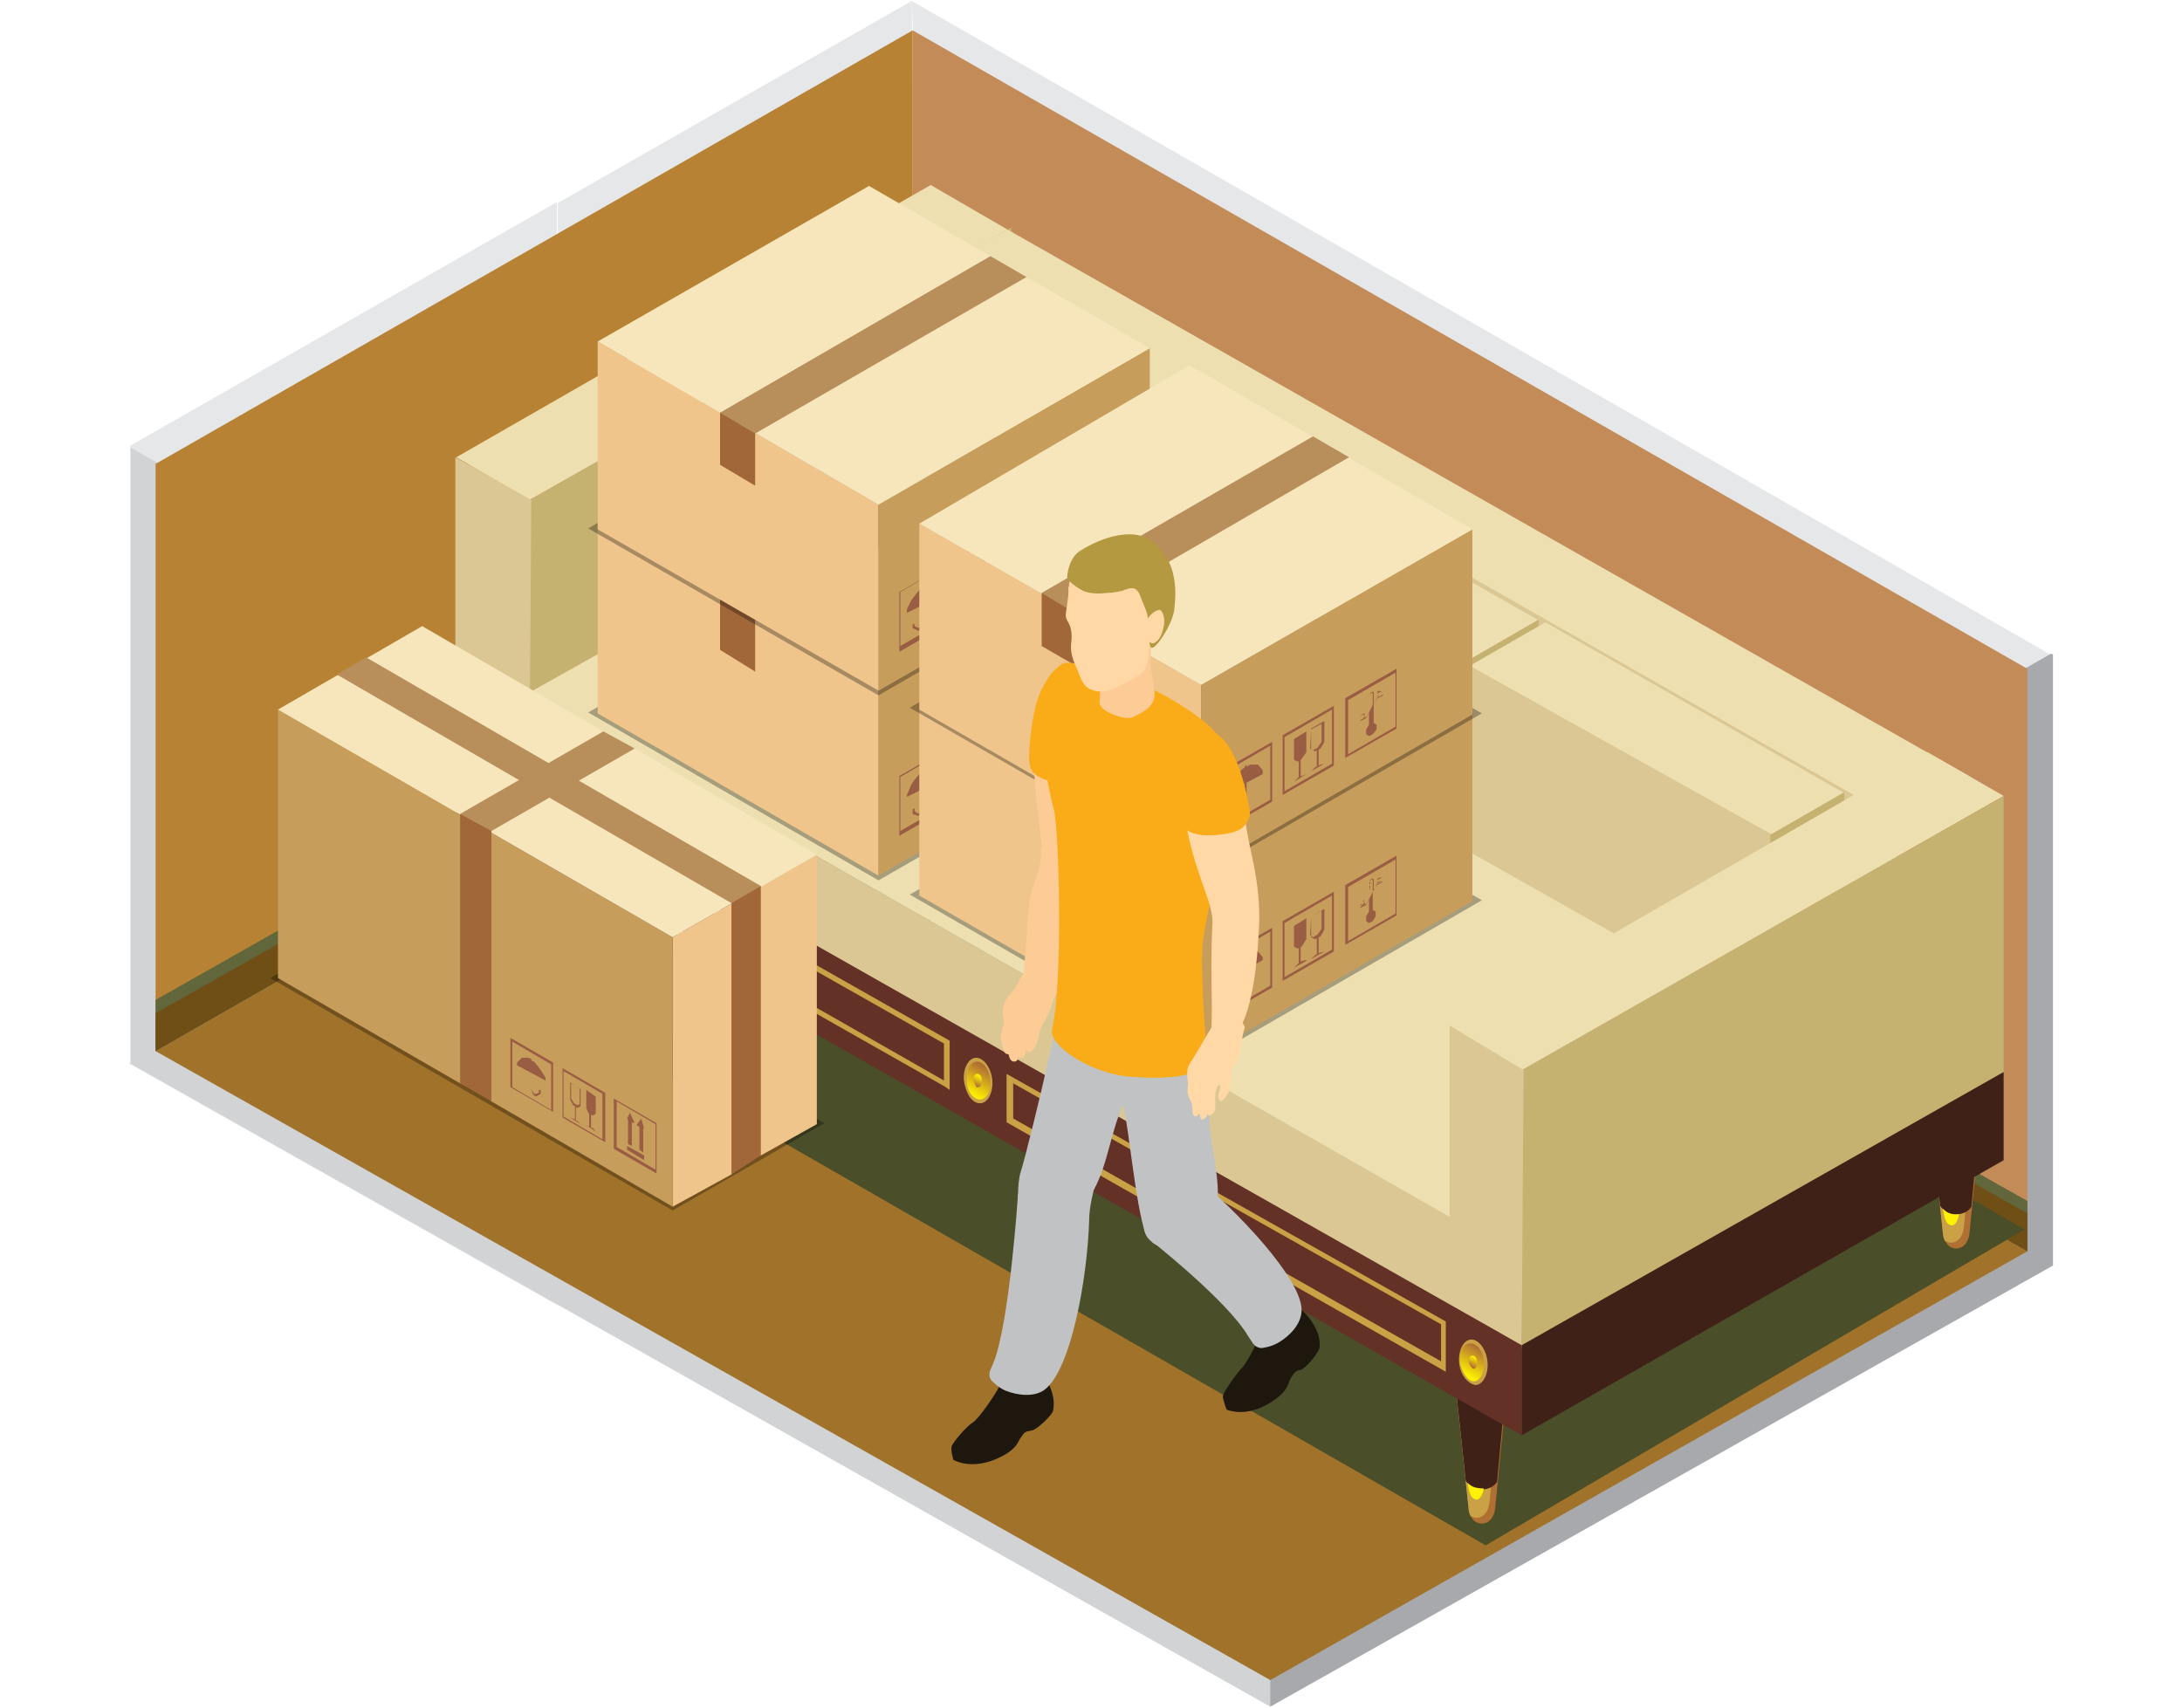 <?xml version="1.0" encoding="utf-8"?>
<!-- Generator: Adobe Illustrator 28.1.0, SVG Export Plug-In . SVG Version: 6.00 Build 0)  -->
<svg version="1.1" id="Calque_1" xmlns="http://www.w3.org/2000/svg" xmlns:xlink="http://www.w3.org/1999/xlink" x="0px" y="0px"
	 viewBox="0 0 230 180" style="enable-background:new 0 0 230 180;" xml:space="preserve">
<style type="text/css">
	.st0{fill-rule:evenodd;clip-rule:evenodd;fill:#E6E7E8;}
	.st1{fill-rule:evenodd;clip-rule:evenodd;fill:#D1D3D4;}
	.st2{fill-rule:evenodd;clip-rule:evenodd;fill:#A7A9AC;}
	.st3{fill-rule:evenodd;clip-rule:evenodd;fill:#A1722A;}
	.st4{fill-rule:evenodd;clip-rule:evenodd;fill:#C28B58;}
	.st5{fill-rule:evenodd;clip-rule:evenodd;fill:#B78233;}
	.st6{fill-rule:evenodd;clip-rule:evenodd;fill:#61663B;}
	.st7{fill-rule:evenodd;clip-rule:evenodd;fill:#6F4F16;}
	.st8{fill-rule:evenodd;clip-rule:evenodd;fill:#4B4F29;}
	.st9{fill-rule:evenodd;clip-rule:evenodd;fill:#B06F33;}
	.st10{fill-rule:evenodd;clip-rule:evenodd;fill:#CAA145;}
	.st11{fill-rule:evenodd;clip-rule:evenodd;fill:#3F2117;}
	.st12{fill-rule:evenodd;clip-rule:evenodd;fill:#FFF200;}
	.st13{fill-rule:evenodd;clip-rule:evenodd;fill:#C5B170;}
	.st14{fill-rule:evenodd;clip-rule:evenodd;fill:#DBC794;}
	.st15{fill-rule:evenodd;clip-rule:evenodd;fill:#EDDFB0;}
	.st16{fill-rule:evenodd;clip-rule:evenodd;fill:#633126;}
	.st17{fill:#CAA145;}
	.st18{fill-rule:evenodd;clip-rule:evenodd;fill:url(#SVGID_1_);}
	.st19{fill-rule:evenodd;clip-rule:evenodd;fill:url(#SVGID_00000084500893979483444930000011908744904758106302_);}
	.st20{fill-rule:evenodd;clip-rule:evenodd;fill:url(#SVGID_00000065763674326820129030000012940650751755153069_);}
	.st21{fill-rule:evenodd;clip-rule:evenodd;fill:url(#SVGID_00000140732207229496768780000013839420610095397557_);}
	.st22{fill-rule:evenodd;clip-rule:evenodd;fill:url(#SVGID_00000057116403121428291220000012954662182292246664_);}
	.st23{fill-rule:evenodd;clip-rule:evenodd;fill:url(#SVGID_00000143608391256545635320000005696591752103069341_);}
	.st24{opacity:0.3;enable-background:new    ;}
	.st25{fill:#EFC58B;}
	.st26{fill:#C79D5C;}
	.st27{fill:#995D43;}
	.st28{fill:#F7E6BB;}
	.st29{fill:#B88F5A;}
	.st30{fill:#A16739;}
	.st31{fill:#FDCB95;}
	.st32{fill:#1E170E;}
	.st33{fill:#C0C2C4;}
	.st34{fill:#FAAC18;}
	.st35{fill:#FFD8A6;}
	.st36{fill:#B49941;}
</style>
<g>
	<path class="st0" d="M216.4,133.4l-82.5,46.5L59,137.6V87.9l40.1-21.5L96.1,0.1l0.9,65.2L58.8,86.8V21.4L96.1,0.1l120.2,69
		L216.4,133.4L216.4,133.4L216.4,133.4z M58.8,137.6l-45.2-25.5l0.1-0.1V47l45-25.7v65.5l-40.1,22.6l40.2-21.5V137.6z"/>
	<polygon class="st1" points="134.4,179.6 133.9,179.9 13.7,112.1 13.8,112.1 13.8,47.2 71.1,79.9 18.8,109.4 72.4,80.6 134.4,116 	
		"/>
	<polygon class="st2" points="216.4,133.4 133.9,179.9 133.9,116 216.2,68.9 216.4,69 216.4,133.4 	"/>
	<polygon class="st3" points="213.7,131.9 133.9,177.1 16.4,110.8 96.2,65.1 	"/>
	<polygon class="st4" points="213.7,131.9 96.2,65.1 96.2,3.2 213.7,70.5 	"/>
	<polygon class="st5" points="16.4,110.2 96.2,65.1 96.2,3.2 16.4,48.9 	"/>
	<polygon class="st6" points="96.2,60.2 213.7,126.6 213.7,131.9 96.2,65.1 	"/>
	<polygon class="st7" points="213.7,127.9 213.7,131.9 96.2,65.1 96.2,61.7 	"/>
	<polygon class="st6" points="96.2,60.2 16.4,105.4 16.4,110.8 96.2,65.1 	"/>
	<polygon class="st7" points="16.4,106.8 16.4,110.8 96.2,65.1 96.2,61.7 	"/>
	<g>
		<polygon class="st8" points="156.6,162.9 213.4,129.6 105.1,67.2 47.5,100.3 		"/>
		<g>
			<path class="st9" d="M156.2,145.1L156.2,145.1c-0.8,0-2.8,0.7-2.7,1.6l1.3,12.3c0.1,0.9,0.6,1.6,1.4,1.6l0,0
				c0.8,0,1.3-0.7,1.4-1.6l1.2-12.3C158.8,145.8,156.9,145.1,156.2,145.1z"/>
			<path class="st10" d="M156.2,145.1L156.2,145.1c-0.8,0-2.8,0.7-2.7,1.6l1.3,12.3c0,0.3,0.1,0.6,0.2,0.8c0.2,0.1,0.4,0.2,0.6,0.2
				l0,0c0.8,0,1.3-0.7,1.4-1.6l1.2-12.3c0-0.1,0-0.2,0-0.3C157.6,145.3,156.7,145.1,156.2,145.1z"/>
			<path class="st11" d="M156.2,145.1L156.2,145.1c-0.8,0-2.8,0.7-2.7,1.6l1,9.4c0.4,0.6,1,0.9,1.7,0.9l0,0c0.7,0,1.3-0.3,1.6-0.8
				l0.9-9.6C158.8,145.8,156.9,145.1,156.2,145.1z"/>
			<path class="st12" d="M154.7,156.3c0.1,0.6,0.2,1.5,0.7,1.7c0.5,0.3,0.9-0.4,1-1.1C155.8,156.9,155.1,156.8,154.7,156.3z"/>
		</g>
		<g>
			<path class="st9" d="M206.2,116.1L206.2,116.1c-0.8,0-2.8,0.7-2.7,1.6l1.3,12.3c0.1,0.9,0.6,1.6,1.4,1.6l0,0
				c0.8,0,1.3-0.7,1.4-1.6l1.2-12.3C208.9,116.9,206.9,116.1,206.2,116.1z"/>
			<path class="st10" d="M206.2,116.1L206.2,116.1c-0.8,0-2.8,0.7-2.7,1.6l1.3,12.3c0,0.3,0.1,0.6,0.2,0.8c0.2,0.1,0.4,0.2,0.6,0.2
				l0,0c0.8,0,1.3-0.7,1.4-1.6l1.2-12.3c0-0.1,0-0.2,0-0.3C207.6,116.4,206.7,116.1,206.2,116.1z"/>
			<path class="st11" d="M206.2,116.1L206.2,116.1c-0.8,0-2.8,0.7-2.7,1.6l1,9.4c0.4,0.6,1,0.9,1.7,0.9l0,0c0.7,0,1.3-0.3,1.6-0.8
				l0.9-9.6C208.9,116.9,206.9,116.1,206.2,116.1z"/>
			<path class="st12" d="M204.8,127.4c0.1,0.6,0.2,1.5,0.7,1.7c0.5,0.3,0.9-0.4,1-1.1C205.8,128.1,205.2,127.9,204.8,127.4z"/>
		</g>
		<g>
			<path class="st9" d="M53,86.4L53,86.4c-0.8,0-2.8,0.7-2.7,1.6l1.3,12.3c0.1,0.9,0.6,1.6,1.4,1.6l0,0c0.8,0,1.3-0.7,1.4-1.6
				L55.7,88C55.8,87.1,53.8,86.4,53,86.4z"/>
			<path class="st10" d="M53,86.4L53,86.4c-0.8,0-2.8,0.7-2.7,1.6l1.3,12.3c0,0.3,0.1,0.6,0.2,0.8c0.2,0.1,0.4,0.2,0.6,0.2l0,0
				c0.8,0,1.3-0.7,1.4-1.6L55,87.4c0-0.1,0-0.2,0-0.3C54.5,86.8,53.5,86.4,53,86.4z"/>
			<path class="st11" d="M53,86.4L53,86.4c-0.8,0-2.8,0.7-2.7,1.6l1,9.4c0.4,0.6,1,0.9,1.7,0.9l0,0c0.7,0,1.3-0.3,1.6-0.8l0.9-9.6
				C55.8,87.1,53.8,86.4,53,86.4z"/>
			<path class="st12" d="M51.6,97.8c0.1,0.6,0.2,1.5,0.7,1.7c0.5,0.3,0.9-0.4,1-1.1C52.6,98.4,52,98.2,51.6,97.8z"/>
		</g>
		<polygon class="st13" points="55.8,52.7 106.6,24 106.6,53.5 55.8,82.1 		"/>
		<polygon class="st14" points="199.9,86.4 98.6,28.5 98.6,58 199.9,115.8 		"/>
		<polygon class="st15" points="48.1,48.2 55.8,52.7 106.2,24.2 98.1,19.5 		"/>
		<polygon class="st14" points="56,52.7 48,48.2 48,78.1 55.8,82.5 		"/>
		<polygon class="st14" points="160.4,142.1 160.4,132.6 55.8,73 55.8,82.5 		"/>
		<polygon class="st15" points="164.9,135.2 55.8,73 98.6,49 208.1,111.4 		"/>
		<polygon class="st15" points="207.7,81.9 199.9,86.4 98.4,28.5 106.2,24.2 		"/>
		<g>
			<polygon class="st15" points="129.9,47.2 122.4,51.5 90.6,33.8 98.6,29.2 			"/>
			<polygon class="st14" points="122.4,51.5 90.6,33.8 90.6,53.4 122.4,71.3 			"/>
			<polygon class="st13" points="122.2,51.5 130.1,47 130.1,66.9 122.4,71.3 			"/>
		</g>
		<g>
			<polygon class="st15" points="162.2,65.4 154.6,69.8 122.8,52 130.8,47.5 			"/>
			<polygon class="st14" points="154.6,69.8 122.8,52 122.8,71.5 154.6,89.5 			"/>
			<polygon class="st13" points="154.4,69.8 162.2,65.3 162.2,85.1 154.6,89.5 			"/>
		</g>
		<g>
			<polygon class="st15" points="194.4,83.6 186.8,88 154.9,70.2 162.9,65.6 			"/>
			<polygon class="st14" points="186.8,88 154.9,70.2 154.9,89.8 186.8,107.8 			"/>
			<polygon class="st13" points="186.6,88 194.4,83.5 194.4,103.4 186.8,107.8 			"/>
		</g>
		<g>
			<polygon class="st15" points="152.9,108.3 160.4,112.8 211.2,83.9 203.2,79.3 			"/>
			<polygon class="st13" points="160.4,112.8 211.2,83.9 211.2,113.2 160.4,142.1 			"/>
			<polygon class="st14" points="160.6,112.8 152.8,108.1 152.8,137.8 160.4,142.1 			"/>
		</g>
		<polygon class="st11" points="160.4,141.8 211.2,113 211.2,122.3 160.4,151.3 		"/>
		<polygon class="st16" points="160.4,141.8 48,78.1 48,87.4 160.4,151.3 		"/>
		<g>
			<path class="st17" d="M152.4,144.6l-46.3-26.3v-5.1l46.3,26.1V144.6z M106.8,117.9l45.1,25.6v-3.9l-45.1-25.4L106.8,117.9z"/>
		</g>
		<path class="st10" d="M153.8,143.6c-0.1-1.3,0.5-2.4,1.3-2.4s1.6,1.1,1.7,2.4c0.1,1.3-0.5,2.4-1.3,2.4
			C154.6,145.8,153.9,144.8,153.8,143.6z"/>
		
			<linearGradient id="SVGID_1_" gradientUnits="userSpaceOnUse" x1="154.407" y1="35.13" x2="156.028" y2="37.828" gradientTransform="matrix(1 0 0 -1 0 180)">
			<stop  offset="0" style="stop-color:#FFF200"/>
			<stop  offset="1" style="stop-color:#B06F33"/>
		</linearGradient>
		<path class="st18" d="M153.9,143.6c-0.1-1.1,0.4-2,1.1-2c0.7,0,1.4,0.9,1.4,2c0.1,1.1-0.4,2-1.1,2
			C154.7,145.6,154.1,144.6,153.9,143.6z"/>
		
			<linearGradient id="SVGID_00000129909342895064435900000016310567537118143880_" gradientUnits="userSpaceOnUse" x1="155.472" y1="36.984" x2="154.958" y2="35.974" gradientTransform="matrix(1 0 0 -1 0 180)">
			<stop  offset="0" style="stop-color:#FFF200"/>
			<stop  offset="1" style="stop-color:#B06F33"/>
		</linearGradient>
		<path style="fill-rule:evenodd;clip-rule:evenodd;fill:url(#SVGID_00000129909342895064435900000016310567537118143880_);" d="
			M154.8,143.6c0-0.4,0.1-0.7,0.4-0.7c0.3,0,0.5,0.3,0.5,0.7s-0.1,0.7-0.4,0.7C155.1,144.2,154.9,143.9,154.8,143.6z"/>
		<path class="st10" d="M50.6,84.9c-0.1-1.3,0.5-2.4,1.3-2.4s1.6,1.1,1.7,2.4c0.1,1.3-0.5,2.4-1.3,2.4S50.8,86.2,50.6,84.9z"/>
		
			<linearGradient id="SVGID_00000105394665561585426610000014198281003081920185_" gradientUnits="userSpaceOnUse" x1="51.292" y1="93.705" x2="52.913" y2="96.403" gradientTransform="matrix(1 0 0 -1 0 180)">
			<stop  offset="0" style="stop-color:#FFF200"/>
			<stop  offset="1" style="stop-color:#B06F33"/>
		</linearGradient>
		<path style="fill-rule:evenodd;clip-rule:evenodd;fill:url(#SVGID_00000105394665561585426610000014198281003081920185_);" d="
			M50.8,84.9c-0.1-1.1,0.4-2,1.1-2c0.7,0,1.3,0.9,1.4,2c0.1,1.1-0.4,2-1.1,2C51.6,86.9,51,86,50.8,84.9z"/>
		
			<linearGradient id="SVGID_00000082369142648855624360000000094925831975773868_" gradientUnits="userSpaceOnUse" x1="52.436" y1="95.513" x2="51.922" y2="94.504" gradientTransform="matrix(1 0 0 -1 0 180)">
			<stop  offset="0" style="stop-color:#FFF200"/>
			<stop  offset="1" style="stop-color:#B06F33"/>
		</linearGradient>
		<path style="fill-rule:evenodd;clip-rule:evenodd;fill:url(#SVGID_00000082369142648855624360000000094925831975773868_);" d="
			M51.8,84.9c0-0.4,0.1-0.7,0.4-0.7c0.3,0,0.5,0.3,0.5,0.7s-0.1,0.7-0.4,0.7C52,85.8,51.8,85.3,51.8,84.9z"/>
		<g>
			<path class="st10" d="M101.6,113.9c-0.1-1.3,0.5-2.4,1.3-2.4s1.6,1.1,1.7,2.4c0.1,1.3-0.5,2.4-1.3,2.4
				C102.4,116.3,101.8,115.2,101.6,113.9z"/>
			
				<linearGradient id="SVGID_00000013183062870965621190000009179424296616287385_" gradientUnits="userSpaceOnUse" x1="102.283" y1="64.69" x2="103.904" y2="67.388" gradientTransform="matrix(1 0 0 -1 0 180)">
				<stop  offset="0" style="stop-color:#FFF200"/>
				<stop  offset="1" style="stop-color:#B06F33"/>
			</linearGradient>
			<path style="fill-rule:evenodd;clip-rule:evenodd;fill:url(#SVGID_00000013183062870965621190000009179424296616287385_);" d="
				M101.9,113.9c-0.1-1.1,0.4-2,1.1-2s1.3,0.9,1.4,2c0.1,1.1-0.4,2-1.1,2S101.9,115,101.9,113.9z"/>
			
				<linearGradient id="SVGID_00000070100475089699822570000004873629115713844401_" gradientUnits="userSpaceOnUse" x1="103.35" y1="66.54" x2="102.835" y2="65.531" gradientTransform="matrix(1 0 0 -1 0 180)">
				<stop  offset="0" style="stop-color:#FFF200"/>
				<stop  offset="1" style="stop-color:#B06F33"/>
			</linearGradient>
			<path style="fill-rule:evenodd;clip-rule:evenodd;fill:url(#SVGID_00000070100475089699822570000004873629115713844401_);" d="
				M102.6,113.9c0-0.4,0.1-0.7,0.4-0.7s0.5,0.3,0.5,0.7c0,0.4-0.1,0.7-0.4,0.7C102.9,114.8,102.8,114.3,102.6,113.9z"/>
		</g>
		<g>
			<path class="st17" d="M100.1,114.9l-0.4-0.3L54.6,89v-5.1l45.5,25.8V114.9z M55.2,88.6l44.3,25.3V110L55.2,84.9V88.6z"/>
		</g>
	</g>
	<g>
		<polygon class="st24" points="91.6,58 122.2,75.8 92.6,92.8 62,75.1 		"/>
		<polygon class="st25" points="92.6,72.8 63,55.5 63,75.2 92.6,92.3 		"/>
		<polygon class="st26" points="121.2,75.8 92.6,92.3 92.6,72.8 121.2,56.2 		"/>
		<g>
			<path class="st27" d="M94.8,81.8v6.3l5.4-3.1v-6.3L94.8,81.8z M94.9,87.6v-5.7l5-2.9v5.7L94.9,87.6z"/>
			<polygon class="st27" points="98.6,81.1 97.9,81.1 97.4,81.3 97.4,81.1 97.4,81.1 97.4,81.1 97.4,81.2 97.4,81.4 96.9,81.6 
				96.1,82.6 95.6,83.8 95.6,84 97.4,83.1 97.4,85 96.9,85.6 96.8,85.8 96.4,85.5 96.4,85.3 96.4,85.3 96.4,85.2 96.4,85.2 
				96.4,85.2 96.2,85.3 96.2,85.4 96.2,85.4 96.2,85.8 96.8,86 97.1,85.8 97.4,85 97.4,83 99.1,82 99.1,81.8 			"/>
			<path class="st27" d="M101.2,77.9v6.3l5.4-3.1v-6.3L101.2,77.9z M101.6,83.8v-5.7l5-2.9v5.7L101.6,83.8z"/>
			<path class="st27" d="M113.4,71l-5.4,3.1v6.3l5.4-3.1V71z M108.1,80v-5.7l5-2.9v5.7L108.1,80z"/>
			<polygon class="st27" points="102.4,80.6 102.8,80.8 102.9,80.8 102.9,82.3 102.8,82.4 102.4,82.8 102.4,82.9 103.8,82.1 
				103.8,82 103.4,82.1 103.1,82.2 103.1,80.6 103.4,80.5 103.8,79.8 103.8,77.6 102.4,78.4 			"/>
			<path class="st27" d="M104.2,79.5l0.4,0.2l0.2-0.1v1.7l-0.2,0.1l-0.4,0.4l0,0l1.4-0.8l0,0l-0.4,0.1l-0.2,0.1v-1.7l0.2-0.1
				l0.4-0.7v-2.2l-1.4,0.8V79.5z M104.4,77.4l1.1-0.6v1.9l-0.4,0.6l-0.5,0.3l-0.3-0.2v-2H104.4z"/>
			<polygon class="st27" points="111.6,73.8 111.6,73.6 111.6,73.5 111.6,73.8 111.4,73.8 111.4,73.8 111.4,73.6 111.4,73.4 
				111.6,73.4 111.6,73.4 111.6,73.4 111.6,73.3 111.4,73.4 111.2,73.6 111.2,73.8 111.4,73.9 			"/>
			<polygon class="st27" points="109.8,76.2 109.9,76 109.9,75.9 109.8,76.1 109.6,76.2 109.6,76.1 109.6,76 109.6,75.8 109.8,75.8 
				109.9,75.8 109.9,75.8 109.8,75.8 109.6,75.8 109.6,76 109.6,76.2 109.6,76.3 			"/>
			<path class="st27" d="M110.9,74.8v-1.2l-0.1-0.1l-0.2,0.1l-0.1,0.2v1.7l-0.4,0.7l-0.6,0.3v0.1l0.6-0.3l0.3-0.6v1.3l-0.3,0.5v0.5
				l0.3,0.2l0.4-0.2l0.3-0.5v-0.5l-0.3-0.2L110.9,74.8l0.3-0.6l0.6-0.3v-0.1l-0.6,0.3L110.9,74.8z M110.8,74.8l-0.3,0.6v-1.6
				l0.1-0.2l0.1-0.1l0.1,0.1C110.7,73.7,110.7,74.8,110.8,74.8z"/>
		</g>
		<polygon class="st28" points="91.6,39 121.2,56.2 92.6,72.8 63,55.5 		"/>
		<g>
			<polygon class="st29" points="79.6,65.1 78.2,65.4 75.9,63 104.4,46.5 108.2,48.7 			"/>
			<polygon class="st30" points="79.6,70.8 75.9,68.5 75.9,63 79.6,65.1 			"/>
		</g>
	</g>
	<g>
		<polygon class="st24" points="125.4,77.2 156.2,94.9 126.6,112 95.9,94.3 		"/>
		<polygon class="st25" points="126.6,91.8 96.9,74.8 96.9,94.4 126.6,111.5 		"/>
		<polygon class="st26" points="155.2,95 126.6,111.5 126.6,91.8 155.2,75.3 		"/>
		<g>
			<path class="st27" d="M128.7,100.9v6.3l5.4-3.1v-6.3L128.7,100.9z M128.9,106.8v-5.7l5-2.9v5.7L128.9,106.8z"/>
			<polygon class="st27" points="132.6,100.3 131.8,100.3 131.4,100.5 131.4,100.3 131.4,100.3 131.2,100.3 131.2,100.4 
				131.2,100.6 130.9,100.8 130.1,101.8 129.6,102.9 129.6,103.2 131.2,102.3 131.2,104.2 130.9,104.8 130.8,104.9 130.4,104.8 
				130.4,104.5 130.4,104.5 130.4,104.4 130.4,104.4 130.2,104.4 130.2,104.5 130.2,104.6 130.2,104.6 130.2,104.9 130.7,105.2 
				130.9,105 131.4,104.2 131.4,102.2 133.1,101.2 133.1,100.9 			"/>
			<path class="st27" d="M135.2,97.1v6.3l5.4-3.1V94L135.2,97.1z M135.4,103v-5.7l5-2.9v5.7L135.4,103z"/>
			<path class="st27" d="M147.2,90.2l-5.4,3.1v6.3l5.4-3.1V90.2z M142.1,99.2v-5.7l5-2.9v5.7L142.1,99.2z"/>
			<polygon class="st27" points="136.4,99.8 136.8,100 136.9,99.9 136.9,101.5 136.8,101.6 136.4,102 136.4,102 137.7,101.3 
				137.7,101.2 137.2,101.3 137.1,101.4 137.1,99.8 137.2,99.8 137.7,99 137.7,96.8 136.4,97.6 			"/>
			<path class="st27" d="M138.2,98.8l0.4,0.2l0.2-0.1v1.7l-0.2,0.1l-0.4,0.4l0,0l1.4-0.8l0,0l-0.4,0.1l-0.2,0.1v-1.7l0.2-0.1
				l0.4-0.7v-2.2l-1.4,0.8V98.8z M138.2,96.6l1.1-0.6v1.9l-0.4,0.6l-0.5,0.3l-0.3-0.2L138.2,96.6L138.2,96.6z"/>
			<polygon class="st27" points="145.4,93 145.6,92.8 145.6,92.8 145.4,92.9 145.4,93 145.2,92.9 145.2,92.8 145.4,92.6 145.4,92.6 
				145.6,92.6 145.6,92.5 145.4,92.5 145.2,92.6 145.2,92.8 145.2,93 145.2,93.1 			"/>
			<polygon class="st27" points="143.8,95.4 143.9,95.2 143.8,95.1 143.7,95.3 143.6,95.4 143.4,95.3 143.4,95.2 143.6,95 143.7,95 
				143.8,95 143.9,94.9 143.8,94.9 143.6,95 143.4,95.2 143.4,95.4 143.6,95.5 			"/>
			<path class="st27" d="M144.8,93.9v-1.2l-0.1-0.1l-0.2,0.1l-0.1,0.2v1.7l-0.4,0.7l-0.6,0.3v0.1l0.6-0.3l0.3-0.6v1.3l-0.3,0.5v0.5
				l0.3,0.2l0.4-0.2l0.3-0.5v-0.5l-0.3-0.2V94l0.4-0.7l0.6-0.3v-0.1l-0.6,0.3L144.8,93.9z M144.7,94l-0.3,0.6V93l0.1-0.2l0.1-0.1
				l0.1,0.1L144.7,94L144.7,94z"/>
		</g>
		<polygon class="st28" points="125.4,58.2 155.2,75.3 126.6,91.8 96.9,74.8 		"/>
		<g>
			<polygon class="st29" points="113.6,84.3 112.1,84.6 109.8,82.1 138.4,65.6 142.2,67.8 			"/>
			<polygon class="st30" points="113.6,89.9 109.8,87.8 109.8,82.1 113.6,84.3 			"/>
		</g>
	</g>
	<g>
		<polygon class="st24" points="91.6,38.5 122.2,56.2 92.6,73.3 62,55.7 		"/>
		<polygon class="st25" points="92.6,53.2 63,36 63,55.8 92.6,72.8 		"/>
		<polygon class="st26" points="121.2,56.4 92.6,72.8 92.6,53.2 121.2,36.7 		"/>
		<g>
			<path class="st27" d="M94.8,62.4v6.3l5.4-3.1v-6.3L94.8,62.4z M94.9,68.1v-5.7l5-2.9v5.7L94.9,68.1z"/>
			<polygon class="st27" points="98.6,61.7 97.9,61.7 97.4,61.9 97.4,61.7 97.4,61.7 97.4,61.7 97.4,61.8 97.4,62 96.9,62.2 
				96.1,63.2 95.6,64.2 95.6,64.6 97.4,63.7 97.4,65.6 96.9,66.1 96.8,66.2 96.4,66 96.4,65.8 96.4,65.8 96.4,65.8 96.4,65.8 
				96.4,65.8 96.2,65.8 96.2,65.9 96.2,65.9 96.2,66.2 96.8,66.5 97.1,66.3 97.4,65.5 97.4,63.5 99.1,62.7 99.1,62.2 			"/>
			<path class="st27" d="M101.2,58.5v6.3l5.4-3.1v-6.3L101.2,58.5z M101.6,64.3v-5.7l5-2.9v5.7L101.6,64.3z"/>
			<path class="st27" d="M113.4,51.5l-5.4,3.1v6.3l5.4-3.1V51.5z M108.1,60.5v-5.7l5-2.9v5.7L108.1,60.5z"/>
			<polygon class="st27" points="102.4,61.2 102.8,61.4 102.9,61.2 102.9,63 102.8,63 102.4,63.4 102.4,63.5 103.8,62.7 103.8,62.7 
				103.4,62.7 103.1,62.8 103.1,61.2 103.4,61 103.8,60.4 103.8,58.2 102.4,59 			"/>
			<path class="st27" d="M104.2,60l0.4,0.2l0.2-0.1v1.7l-0.2,0.1l-0.4,0.4l0,0l1.4-0.8l0,0l-0.4,0.1l-0.2,0.1V60l0.2-0.1l0.4-0.7V57
				l-1.4,0.8V60z M104.4,58l1.1-0.6v1.9l-0.4,0.6l-0.5,0.3l-0.3-0.2v-2H104.4z"/>
			<polygon class="st27" points="111.6,54.4 111.6,54.2 111.6,54.2 111.6,54.2 111.4,54.4 111.4,54.2 111.4,54.2 111.4,54 111.6,54 
				111.6,54 111.6,54 111.6,53.9 111.4,54 111.2,54.2 111.2,54.4 111.4,54.5 			"/>
			<polygon class="st27" points="109.8,56.8 109.9,56.5 109.9,56.5 109.8,56.7 109.6,56.8 109.6,56.7 109.6,56.5 109.6,56.5 
				109.8,56.4 109.9,56.4 109.9,56.4 109.8,56.2 109.6,56.4 109.6,56.5 109.6,56.8 109.6,56.9 			"/>
			<path class="st27" d="M110.9,55.2V54l-0.1-0.1l-0.2,0.1l-0.1,0.2V56l-0.4,0.7l-0.6,0.3V57l0.6-0.3l0.3-0.6v1.3l-0.3,0.5v0.5
				l0.3,0.2l0.4-0.2l0.3-0.5v-0.5l-0.3-0.2L110.9,55.2l0.3-0.6l0.6-0.3v-0.1l-0.6,0.3L110.9,55.2z M110.8,55.4l-0.3,0.6v-1.6
				l0.1-0.2l0.1-0.1l0.1,0.1C110.7,54.2,110.7,55.4,110.8,55.4z"/>
		</g>
		<polygon class="st28" points="91.6,19.6 121.2,36.7 92.6,53.2 63,36 		"/>
		<g>
			<polygon class="st29" points="79.6,45.7 78.2,46 75.9,43.5 104.4,27 108.2,29.2 			"/>
			<polygon class="st30" points="79.6,51.2 75.9,49 75.9,43.5 79.6,45.7 			"/>
		</g>
	</g>
	<g>
		<polygon class="st24" points="125.4,57.5 156.2,75.2 126.6,92.3 95.9,74.6 		"/>
		<polygon class="st25" points="126.6,72.2 96.9,55.2 96.9,74.8 126.6,91.9 		"/>
		<polygon class="st26" points="155.2,75.3 126.6,91.9 126.6,72.2 155.2,55.8 		"/>
		<g>
			<path class="st27" d="M128.7,81.3v6.3l5.4-3.1v-6.3L128.7,81.3z M128.9,87.2v-5.7l5-2.9v5.7L128.9,87.2z"/>
			<polygon class="st27" points="132.6,80.6 131.8,80.6 131.4,80.8 131.4,80.6 131.4,80.6 131.2,80.8 131.2,80.8 131.2,80.9 
				130.9,81.1 130.1,82.1 129.6,83.2 129.6,83.6 131.2,82.6 131.2,84.6 130.9,85.2 130.8,85.3 130.4,85.1 130.4,84.8 130.4,84.8 
				130.4,84.8 130.4,84.8 130.2,84.8 130.2,84.9 130.2,84.9 130.2,84.9 130.2,85.3 130.7,85.5 130.9,85.3 131.4,84.6 131.4,82.5 
				133.1,81.6 133.1,81.2 			"/>
			<path class="st27" d="M135.2,77.5v6.3l5.4-3.1v-6.3L135.2,77.5z M135.4,83.4v-5.7l5-2.9v5.7L135.4,83.4z"/>
			<path class="st27" d="M147.2,70.5l-5.4,3.1v6.3l5.4-3.1V70.5z M142.1,79.5v-5.7l5-2.9v5.7L142.1,79.5z"/>
			<polygon class="st27" points="136.4,80.1 136.8,80.3 136.9,80.2 136.9,81.9 136.8,82 136.4,82.4 136.4,82.4 137.7,81.6 
				137.7,81.6 137.2,81.8 137.1,81.8 137.1,80.1 137.2,80 137.7,79.3 137.7,77.1 136.4,77.9 			"/>
			<path class="st27" d="M138.2,79l0.4,0.2l0.2-0.1v1.7l-0.2,0.1l-0.4,0.4l0,0l1.4-0.8l0,0l-0.4,0.1l-0.2,0.1V79l0.2-0.1l0.4-0.7V76
				l-1.4,0.8V79z M138.2,76.9l1.1-0.6v1.9l-0.4,0.6l-0.5,0.3l-0.3-0.2L138.2,76.9L138.2,76.9z"/>
			<polygon class="st27" points="145.4,73.3 145.6,73.1 145.6,73.1 145.4,73.3 145.4,73.3 145.2,73.3 145.2,73.1 145.4,73 
				145.4,72.9 145.6,73 145.6,72.9 145.4,72.8 145.2,72.9 145.2,73.1 145.2,73.3 145.2,73.4 			"/>
			<polygon class="st27" points="143.8,75.8 143.9,75.5 143.8,75.5 143.7,75.8 143.6,75.8 143.4,75.8 143.4,75.5 143.6,75.4 
				143.7,75.3 143.8,75.4 143.9,75.3 143.8,75.2 143.6,75.3 143.4,75.5 143.4,75.8 143.6,75.8 			"/>
			<path class="st27" d="M144.8,74.2v-1.2l-0.1-0.1l-0.2,0.1l-0.1,0.2v1.7l-0.4,0.7l-0.6,0.3V76l0.6-0.3l0.3-0.6v1.3l-0.3,0.5v0.5
				l0.3,0.2l0.4-0.2l0.4-0.5v-0.5l-0.3-0.2V74.2l0.4-0.6l0.6-0.3v-0.1l-0.6,0.3L144.8,74.2z M144.7,74.3l-0.3,0.6v-1.6l0.1-0.2
				l0.1-0.1l0.1,0.1L144.7,74.3L144.7,74.3z"/>
		</g>
		<polygon class="st28" points="125.4,38.5 155.2,55.8 126.6,72.2 96.9,55.2 		"/>
		<g>
			<polygon class="st29" points="113.6,64.8 112.1,65 109.8,62.5 138.4,46 142.2,48.2 			"/>
			<polygon class="st30" points="113.6,70.3 109.8,68.1 109.8,62.5 113.6,64.8 			"/>
		</g>
	</g>
	<g>
		<polygon class="st24" points="44.5,93.9 28.5,103.1 70.9,127.6 86.9,118.4 		"/>
		<polygon class="st25" points="70.9,98.8 86.1,90.1 86.1,118.5 80.2,121.8 78.1,122.5 77.1,123.8 70.9,127.2 		"/>
		<polygon class="st26" points="29.3,103.1 48.5,114.2 50.1,114.5 51.8,116.1 70.9,127.2 70.9,98.8 29.3,74.8 		"/>
		<g>
			<path class="st27" d="M69.2,118.4l-4.5-2.6v5.3l4.5,2.6V118.4z M69.1,123.3l-4.1-2.4v-4.8l4.1,2.4V123.3z"/>
			<polygon class="st27" points="67.8,121.5 67.4,121.2 67.4,118.8 67.1,118.6 67.6,117.9 67.9,119 67.8,118.9 			"/>
			<polygon class="st27" points="67.9,122.3 66.1,121.2 66.1,120.8 67.9,121.8 			"/>
			<polygon class="st27" points="66.9,118.4 66.6,118.3 66.6,120.8 66.2,120.6 66.2,118 66.1,117.9 66.4,117.3 			"/>
			<path class="st27" d="M63.8,115.2l-4.5-2.6v5.2l4.5,2.6V115.2z M63.5,115.3v4.8l-4.1-2.4v-4.8L63.5,115.3z"/>
			<polygon class="st27" points="61.8,118.6 62,118.8 62.1,118.8 62.1,117.4 62,117.3 61.8,116.8 61.8,114.9 62.8,115.6 62.8,117.4 
				62.5,117.6 62.3,117.5 62.3,118.9 62.5,118.9 62.8,119.3 62.8,119.3 			"/>
			<path class="st27" d="M60.1,117.8l1.1,0.7l0,0l-0.3-0.3l-0.2-0.1v-1.4l0.2,0.1l0.3-0.2v-1.8l-1.1-0.7v1.8l0.3,0.6l0.2,0.1v1.4
				l-0.2-0.1L60.1,117.8L60.1,117.8z M60.5,116.3l-0.3-0.5v-1.6l0.9,0.5v1.7l-0.2,0.1L60.5,116.3z"/>
			<path class="st27" d="M53.8,114.6l4.5,2.6V112l-4.5-2.6V114.6z M54,109.8l4.1,2.4v4.8l-4.1-2.4V109.8z"/>
			<polygon class="st27" points="56,114.8 56.3,115.3 56.5,115.3 56.8,115.2 56.8,115 56.8,115 56.8,114.9 56.8,114.9 57,114.9 
				57,115 57,115 57,115 57,115.3 56.5,115.6 56.2,115.4 56,114.8 56,113.1 54.5,112.3 54.5,112 55,111.5 55.6,111.5 56,111.6 
				56,111.5 56,111.5 56,111.5 56,111.6 56,111.8 56.3,111.9 57,112.8 57.5,113.6 57.5,113.9 56,113.1 			"/>
		</g>
		<polygon class="st28" points="44.5,66 29.3,74.8 70.9,98.8 86.1,90.1 66.9,78.9 65.1,78.8 63.6,77.1 		"/>
		<g>
			<polygon class="st29" points="77.1,95.2 78.4,95.4 80.2,93.4 38.6,69.3 35.5,71.1 			"/>
			<polygon class="st30" points="77.1,123.8 80.2,121.8 80.2,93.4 77.1,95.2 			"/>
		</g>
		<g>
			<polygon class="st29" points="51.8,87.6 50.5,87.9 48.5,85.8 63.6,77.1 66.9,78.9 			"/>
			<polygon class="st30" points="51.8,116.1 48.5,114.2 48.5,85.8 51.8,87.6 			"/>
		</g>
	</g>
	<g>
		<g>
			<path class="st31" d="M106.4,104.9c0.6-0.6,0.9-1.3,1.3-2c0.2-0.3,0.4-0.7,0.7-0.9c1.5-0.8,2.9,1.6,2.6,2.2c0,0.1,0,0.2,0,0.4
				c0,0.7,0,1.1-0.3,1.8c-0.3,0.8-0.8,1.5-1.1,2.3c-0.1,0.6-0.2,1.1-0.5,1.7c-0.1,0.2-0.4,0.6-0.7,0.5c-0.2-0.1-0.2-0.2-0.2-0.4
				c0,0,0,0,0,0.1c-0.1,0.2-0.1,1-0.6,0.9c-0.1,0-0.2-0.1-0.3-0.1c0,0.3-0.1,0.5-0.4,0.5c-0.4,0-0.5-0.4-0.6-0.8c-0.1,0-0.1,0-0.2,0
				c-0.3-0.1-0.3-0.5-0.4-0.8c-0.1-0.4-0.3-0.8-0.2-1.2c0.1-0.4,0.2-0.8,0.3-1.2c0-0.3,0-0.5-0.1-0.8
				C105.6,106.1,105.9,105.5,106.4,104.9z"/>
		</g>
		<g>
			<path class="st32" d="M109.4,144.2c0,0,2.1,2.2,1.6,4.5c-0.1,0.5-1.8,2.1-2.3,2.1c-0.5,0.1-0.7,0.1-1,0.6
				c-0.4,0.5-0.3,0.7-0.9,1.3c-0.6,0.6-3.6,2.5-6.3,1.2c0,0-0.3-1-0.2-1.4c0.1-0.4,1.5-2.1,2.3-2.6c0.7-0.5,2.5-3.2,2.7-3.7
				c0.1-0.5,0.9-0.9,0.9-0.9S107.4,143.3,109.4,144.2z"/>
		</g>
		<g>
			<path class="st32" d="M136.9,137.8c0,0,2.4,1.9,2.2,4.2c0,0.5-1.5,2.3-2,2.4c-0.5,0.1-0.6,0.2-1,0.8c-0.3,0.5-0.2,0.7-0.7,1.4
				s-3.3,3-6.1,2c0,0-0.4-1-0.4-1.4s1.3-2.2,1.9-2.9c0.7-0.6,2.1-3.5,2.1-4.1c0.1-0.5,0.8-1,0.8-1S134.8,137.1,136.9,137.8z"/>
		</g>
		<g>
			<path class="st33" d="M120.6,109.6c-1.2,2.5-1.6,5.2-2.6,7.8c-1.2,3.1-1.5,6.9-3.7,9.5c-0.7,0.8-2.5,1.9-4.2,1.3
				c-1-0.3-2.8-1.1-2.8-1.9c0-1.2,0.1-2.2,0.3-2.8c0.4-1.2,2.2-8.5,2.7-10.9c0.4-1.9,0.8-3.1,1.3-5.3c0,0,0-2.5,4.5-0.6
				C120.6,108.4,120.8,109.2,120.6,109.6z"/>
		</g>
		<g>
			<path class="st33" d="M114.8,128.8c0-1.8,0.5-3.1,0.8-5c0.2-1.4-7.5-1.2-8.3,2.2c0,0-0.9,13.6-2.6,17.7l-0.3,0.7
				c0,0-0.3,0.6,0.1,1.1c0,0,0.6,0.7,1.5,1.1c1.3,0.5,3,0.7,4.1-0.1C112.9,144.4,114.6,134.8,114.8,128.8z"/>
		</g>
		<g>
			<path class="st33" d="M126.4,110.1c-0.1,2.8,1,5.6,1.1,8.3c0.2,3.3,1.5,6.9,0.5,10.2c-0.3,1-1.5,2.7-3.3,2.9
				c-1.1,0.1-2.8,0-3.3-0.6c-0.2-0.2-0.5-0.4-0.7-1c-1-3-1.7-10.8-2.2-12.8c-0.4-1.9-0.8-3.7-1.7-5.6c0,0-0.5-2.6,4.3-3.1
				C125.1,108.1,126.4,109.8,126.4,110.1z"/>
		</g>
		<g>
			<path class="st33" d="M125.8,123.9c-1.4-1.1-7,4.1-4.7,6.7c0,0,8.3,6.5,10.5,10.3l0.4,0.6c0,0,0.3,0.6,1,0.6c0,0,1-0.1,1.8-0.6
				c1.2-0.7,2.4-2,2.4-3.4C137.2,134.8,130.4,127.6,125.8,123.9z"/>
		</g>
		<g>
			<path class="st31" d="M115.4,78c-1.5,5.4-1.2,18.6-3.1,18c-0.7-0.2-2.1,1.1-2.2-2.8c-0.1-4.7-1.9-14.4-1-17.7
				c1.5-5.4,3.1-6,5-5.4C115.9,70.6,116.9,72.8,115.4,78z"/>
		</g>
		<g>
			<path class="st34" d="M112.6,69.9c0,0-3,0.5-3.8,6.4c-0.5,3.3-0.3,4.3-0.2,4.5c0.1,0.2,0,1.1,2.7,1.7L112.6,69.9z"/>
		</g>
		<g>
			<path class="st31" d="M115.4,94.4c-1.7,4.8-5.2,14.6-6.9,14c-0.6-0.2-2.6-0.4-1.8-1.8c1.5-2.6,1.3-6.5,1.8-11.5
				c0.2-1.8,1.4-3.3,1.2-5.6c-0.1-1.2,3.4,1.8,5,2.4C116.4,92.5,116.6,91,115.4,94.4z"/>
		</g>
		<g>
			<path class="st34" d="M120.9,72.4c0.4,0.1,5.2,2.5,7.2,4.8c1.5,1.7,1.7,5.9,1.7,6.4c-0.1,1.8-2.5,12.4-2.9,14.8
				c-0.4,2.4-0.1,5-0.1,6.6c0,1.5,0.5,5.9,0.3,6.7c-0.4,2.4-6.7,1.9-7.9,1.8c-3.9-0.2-8.7-3.2-8.3-5c1.2-5.4,0.7-21.2,0.2-23.1
				s-2.9-12.2,0.1-14.8c0.8-0.7,0.9-0.8,1.8-0.7C116.4,70.1,120.4,72.3,120.9,72.4z"/>
		</g>
		<g>
			<path class="st31" d="M121.4,66.8c0,1.6-0.3,2.3,0,4.2c0.1,0.6,0.3,1.4,0.3,2.2c0,1.4-1.5,2-2.3,2.4c-0.7,0.4-3.6-0.6-3.5-1.6
				c0.1-0.8,0-2,0.2-2.8c0.3-0.9,1.1-1.4,1.1-2.3L121.4,66.8z"/>
		</g>
		<g>
			<path class="st35" d="M112.6,61.8c0.1,0.8-0.1,1.7-0.2,2.5c-0.1,0.6-0.1,0.8,0.2,1.3c0.4,0.7,0.4,1.5,0.3,2.3
				c-0.1,1,0.3,1.9,0.7,2.8c0.3,0.7,0.5,1.5,1.2,1.9c1.8,0.9,3.5-0.5,5.1-1.3c1.6-0.8,1-3.1,1.4-4.6c0.6-2.6-0.5-5.9-3.3-6.7
				c-1.3-0.3-3.3-0.3-4.5,0.3c-0.4,0.2-1.1,1.3-0.7,1.7L112.6,61.8z"/>
		</g>
		<g>
			<path class="st36" d="M121.2,56.9c-1.8-1.2-4.9-0.4-7.4,1.2c-1.2,0.8-1.3,2.6-1.3,2.6c-0.2,0.5,1.3,1.4,1.7,1.6
				c0.8,0.3,1.6,0.3,2.5,0.2c0.5,0,1-0.1,1.5-0.2c0.3-0.1,0.8-0.3,1.1-0.3c0.8,0,0.9,1,1.2,1.6c0.2,0.5,0.4,0.9,0.5,1.5
				c0.1,0.3,0,3.1,0.4,3.2c0.6,0,2.4-2.9,2.4-4.3C123.9,63,124.4,59,121.2,56.9z"/>
		</g>
		<g>
			<path class="st35" d="M122.6,66.3c-0.2,1-0.8,1.6-1.2,1.5c-0.4-0.1-1-0.9-0.7-1.9c0.2-1,1.2-1.7,1.6-1.6
				C122.6,64.5,122.9,65.3,122.6,66.3z"/>
		</g>
		<g>
			<g>
				<path class="st35" d="M131.2,108.4c0.2-0.6-2.1-2.3-2.6-1.5c-0.5,0.6-2.7,4.5-2.8,4.6c-0.2,0.3-0.3,0.5-0.5,0.8
					c-0.2,0.5-0.2,1.1-0.1,1.6c0.1,0.5-0.1,0.9,0,1.4c0.1,0.4,0.3,0.7,0.4,1c0.1,0.3,0.1,0.6,0.1,0.9c0,0.1,0.1,0.4,0.2,0.5
					c0.1,0,0.4-0.1,0.5-0.3c0.2,0.1,0,0.1,0.1,0.3c0,0.1,0.1,0.4,0.3,0.3c0.5-0.2,0.5-0.7,0.5-0.7c0,0.1,0,0.2,0.1,0.3
					c0.5-0.1,0.7-0.5,0.7-0.8s0-1.2,0-1.5c0.1-0.5,0.3-1,0.6-1.5c0,0.2,0,0.5-0.1,0.8c0,0.7-0.5,1,0.1,1.5c1.3-0.9,0.9-2.4,1.3-3.8
					C130.8,111.8,130.8,109.4,131.2,108.4z"/>
			</g>
			<g>
				<path class="st35" d="M125.1,87.3c0,0,0.4,2.2,1.2,4.5c0.6,2,1.6,4,1.5,5.6c-0.3,5.2,0.2,11.1-0.3,12.1c-1,2.1,1.4,0.3,1.9,0.1
					c2-0.7,3-5.6,3.3-11.6c0.3-5.5-1.3-8.8-1.5-12.4L125.1,87.3z"/>
			</g>
		</g>
		<g>
			<path class="st34" d="M125.2,77.3c0,0-1.5,0.4-1.5,3c0.1,2.6,0.7,6.3,0.7,6.3s0.4,2.2,5.3,1.2c2-0.4,2.2-2.1,2-2.6
				C131.4,83.6,129.9,74.9,125.2,77.3z"/>
		</g>
	</g>
</g>
</svg>
